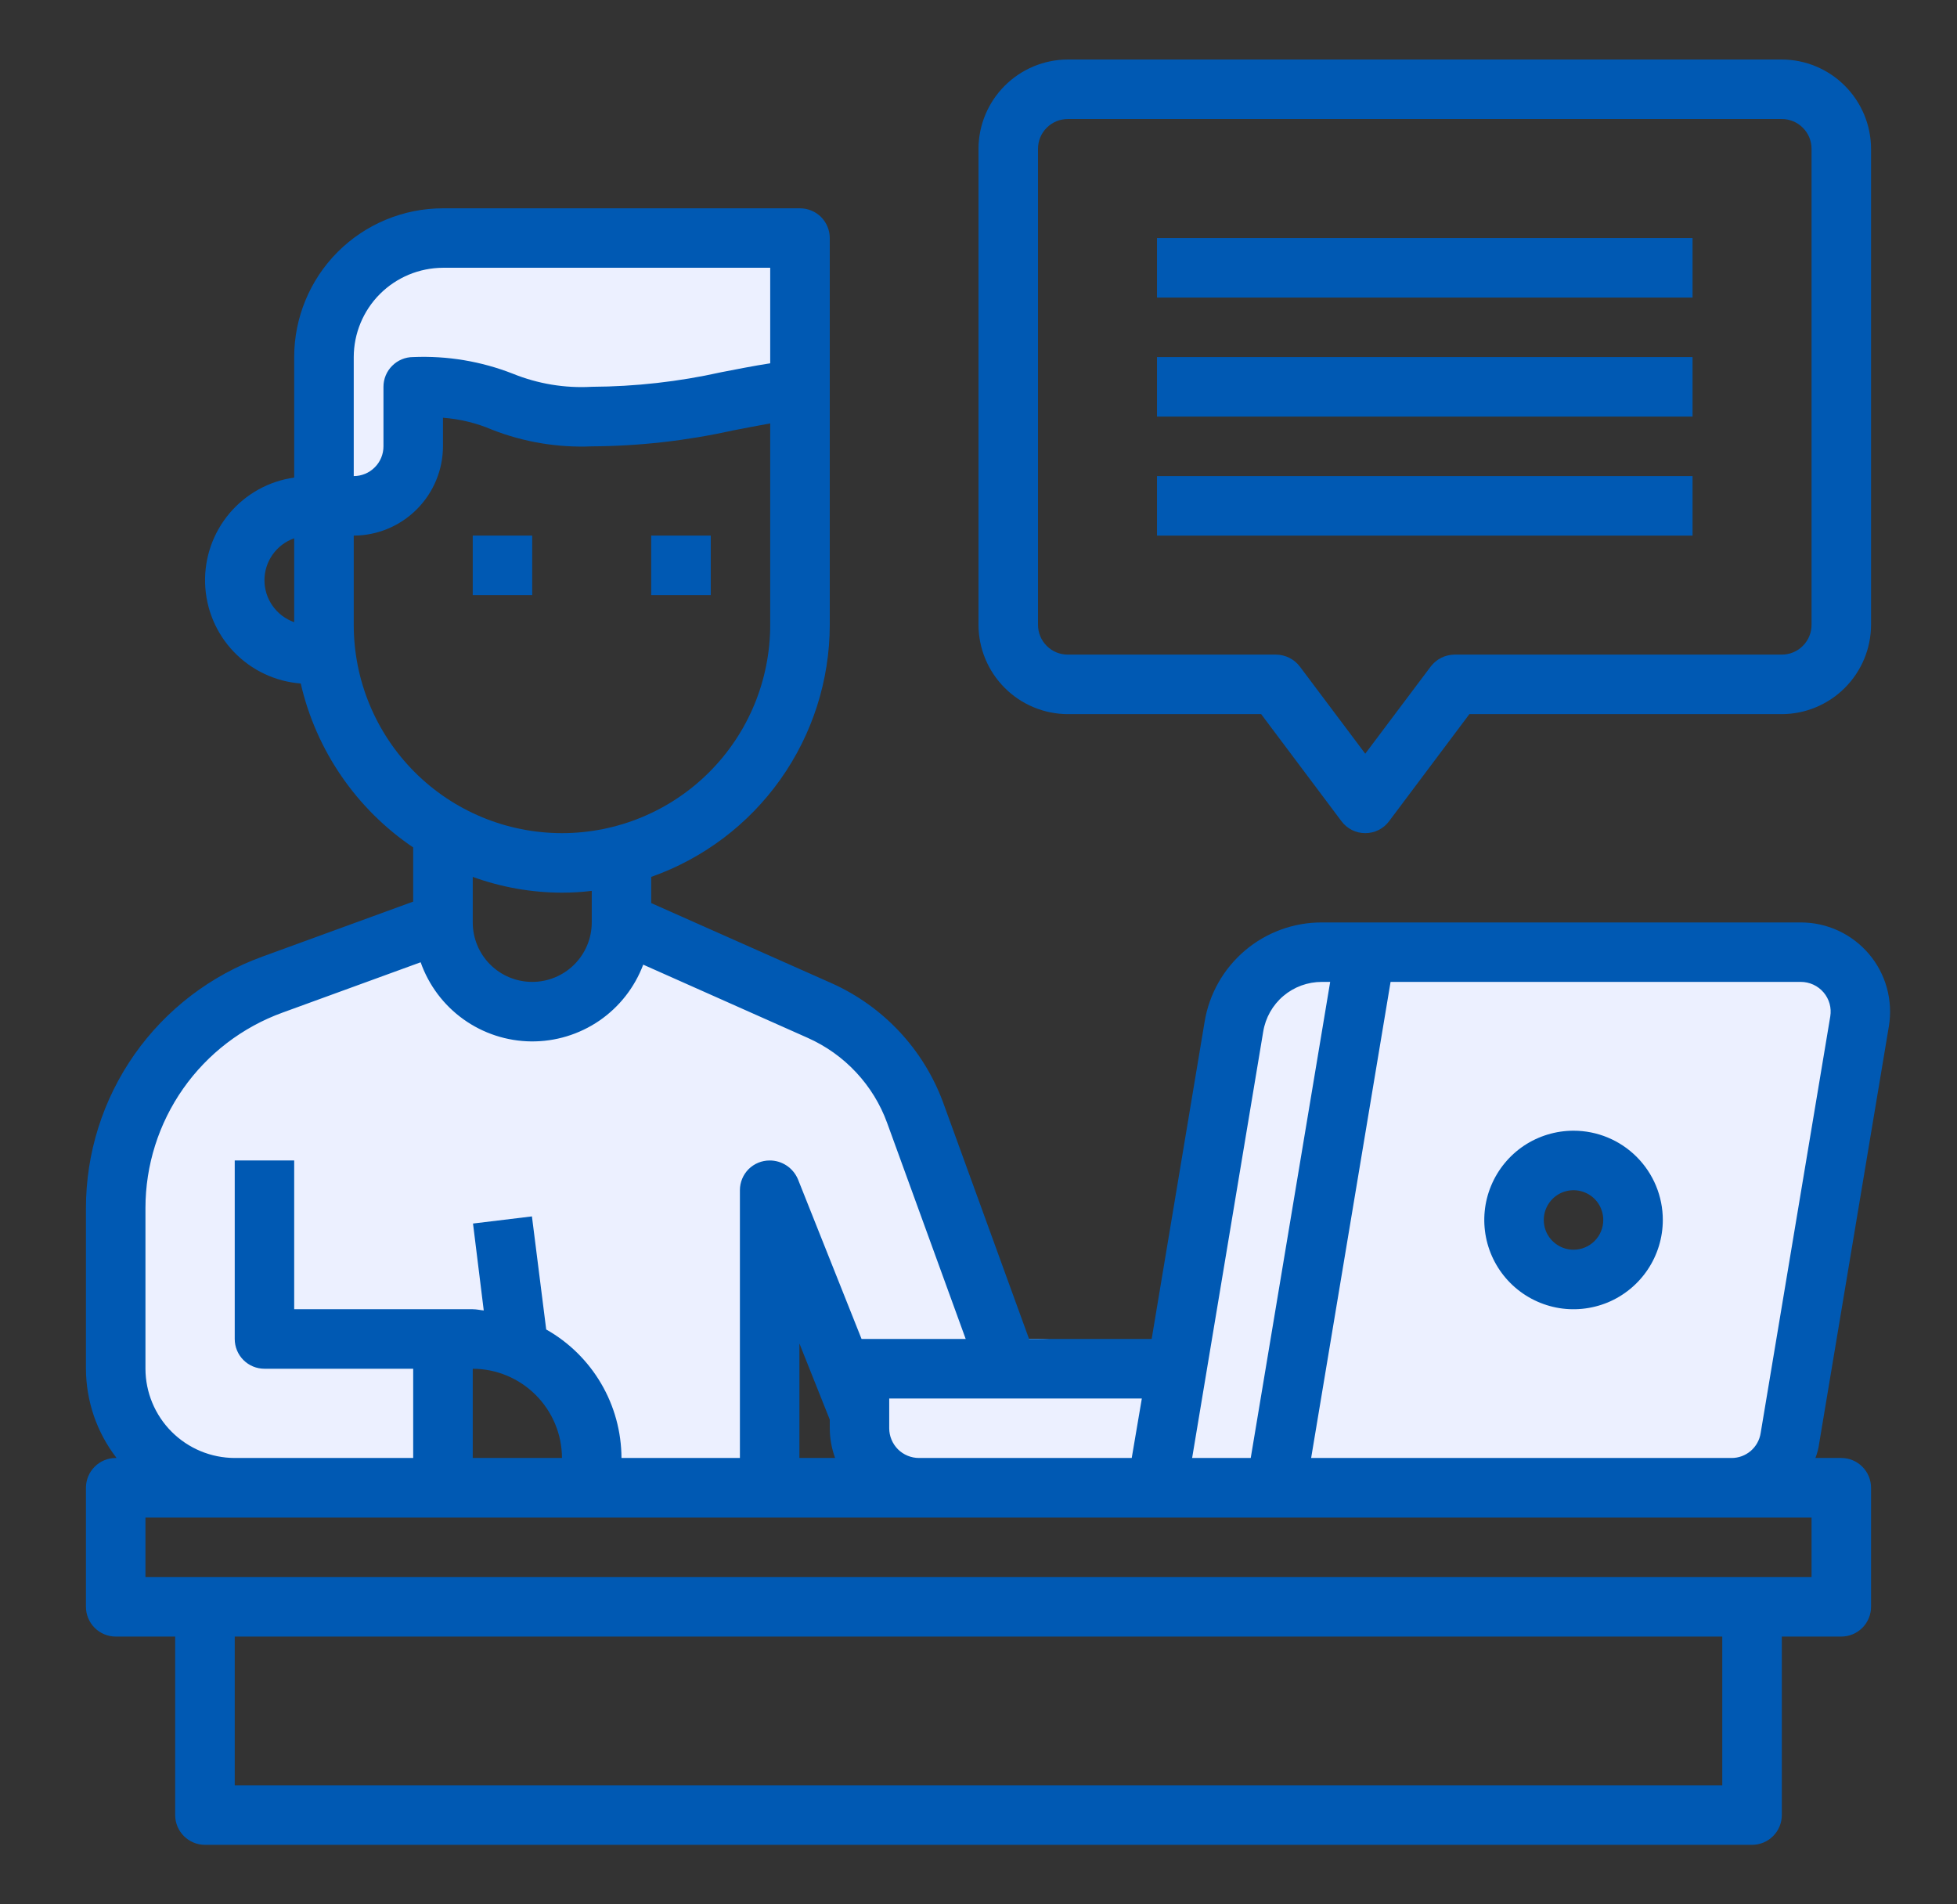 <svg width="37" height="36" viewBox="0 0 37 36" fill="none" xmlns="http://www.w3.org/2000/svg">
<rect x="0" y="0" width="37" height="36" fill="#333333" stroke="none"/>
<path d="M34.047 18C34.211 18 34.372 18.036 34.52 18.105C34.668 18.174 34.8 18.274 34.905 18.399C35.011 18.523 35.088 18.669 35.131 18.827C35.174 18.985 35.183 19.149 35.156 19.311L33.845 27.186C33.8 27.448 33.665 27.686 33.462 27.857C33.26 28.029 33.003 28.124 32.737 28.125H24.125L25.812 18H34.047ZM30.875 23.062C30.875 22.84 30.809 22.622 30.685 22.438C30.562 22.253 30.386 22.108 30.18 22.023C29.975 21.938 29.749 21.916 29.53 21.959C29.312 22.003 29.112 22.11 28.954 22.267C28.797 22.424 28.69 22.625 28.647 22.843C28.603 23.061 28.625 23.288 28.711 23.493C28.796 23.699 28.94 23.874 29.125 23.998C29.31 24.122 29.527 24.188 29.75 24.188C30.048 24.187 30.334 24.068 30.544 23.857C30.755 23.646 30.874 23.361 30.875 23.062Z" fill="#ECF0FF"/>
<path d="M25.812 18L24.125 28.125H21.875L22.252 25.875L23.326 19.412C23.392 19.017 23.595 18.659 23.9 18.4C24.205 18.142 24.591 18 24.991 18H25.812Z" fill="#ECF0FF"/>
<path d="M19.625 25.312H18.5L17.257 21.172C17.118 20.706 16.88 20.276 16.558 19.911C16.237 19.545 15.84 19.254 15.395 19.058L11.75 17.438C11.75 17.885 11.572 18.314 11.256 18.631C10.939 18.947 10.51 19.125 10.062 19.125C9.615 19.125 9.186 18.947 8.869 18.631C8.553 18.314 8.375 17.885 8.375 17.438L5.152 18.613C4.283 18.927 3.532 19.5 3.002 20.256C2.471 21.012 2.187 21.914 2.188 22.837V25.875C2.188 26.472 2.425 27.044 2.847 27.466C3.268 27.888 3.841 28.125 4.438 28.125H8.375V25.312H8.938C9.236 25.311 9.531 25.372 9.804 25.492C10.214 25.661 10.565 25.948 10.811 26.316C11.058 26.685 11.189 27.119 11.188 27.562V28.125H14.551V22.5H14.562L16.244 26.713C16.244 26.719 16.25 26.719 16.25 26.724V25.875H21.11C20.7 25.513 20.172 25.313 19.625 25.312Z" fill="#ECF0FF"/>
<path d="M21.11 25.875H16.25V27C16.251 27.298 16.37 27.584 16.581 27.794C16.791 28.005 17.077 28.124 17.375 28.125H21.875L22.252 25.875H21.11Z" fill="#ECF0FF"/>
<path d="M15.125 4.5V7.352C13.64 7.543 12.858 7.875 11.188 7.875C9.314 7.875 9.686 7.312 7.812 7.312V8.438C7.812 8.736 7.693 9.021 7.482 9.232C7.271 9.443 6.986 9.562 6.688 9.562H6.125V6.75C6.125 6.153 6.362 5.581 6.784 5.159C7.206 4.737 7.778 4.5 8.375 4.5H15.125Z" fill="#ECF0FF"/>
<path d="M8.938 10.125H10.062V11.25H8.938V10.125Z" fill="#0059B3"/>
<path d="M12.312 10.125H13.438V11.25H12.312V10.125Z" fill="#0059B3"/>
<path d="M35.712 19.401C35.752 19.159 35.739 18.912 35.674 18.675C35.609 18.439 35.493 18.22 35.335 18.034C35.176 17.847 34.979 17.697 34.757 17.594C34.534 17.491 34.292 17.438 34.047 17.438H24.991C24.459 17.437 23.944 17.625 23.538 17.969C23.132 18.314 22.861 18.791 22.775 19.316L21.774 25.312H19.456L17.831 20.841C17.648 20.345 17.368 19.891 17.008 19.505C16.647 19.119 16.214 18.808 15.732 18.591L12.312 17.072V16.577C13.299 16.229 14.153 15.584 14.757 14.731C15.361 13.878 15.687 12.858 15.688 11.812V4.5C15.688 4.351 15.628 4.208 15.523 4.102C15.417 3.997 15.274 3.938 15.125 3.938H8.375C7.629 3.938 6.914 4.234 6.386 4.761C5.859 5.289 5.562 6.004 5.562 6.75V9.028C5.084 9.095 4.648 9.337 4.337 9.706C4.026 10.076 3.862 10.547 3.878 11.03C3.893 11.513 4.086 11.973 4.42 12.322C4.754 12.671 5.205 12.884 5.686 12.921C5.977 14.186 6.737 15.293 7.812 16.02V17.044L4.961 18.084C3.984 18.438 3.139 19.084 2.542 19.934C1.945 20.785 1.625 21.799 1.625 22.837V25.875C1.627 26.486 1.83 27.079 2.204 27.562H2.188C2.038 27.562 1.895 27.622 1.79 27.727C1.684 27.833 1.625 27.976 1.625 28.125V30.375C1.625 30.524 1.684 30.667 1.79 30.773C1.895 30.878 2.038 30.938 2.188 30.938H3.312V34.312C3.312 34.462 3.372 34.605 3.477 34.71C3.583 34.816 3.726 34.875 3.875 34.875H33.125C33.274 34.875 33.417 34.816 33.523 34.71C33.628 34.605 33.688 34.462 33.688 34.312V30.938H34.812C34.962 30.938 35.105 30.878 35.21 30.773C35.316 30.667 35.375 30.524 35.375 30.375V28.125C35.375 27.976 35.316 27.833 35.21 27.727C35.105 27.622 34.962 27.562 34.812 27.562H34.323C34.359 27.47 34.384 27.374 34.396 27.276L35.712 19.401ZM5.562 11.762C5.398 11.704 5.256 11.597 5.155 11.455C5.054 11.313 5 11.143 5 10.969C5 10.794 5.054 10.625 5.155 10.483C5.256 10.341 5.398 10.233 5.562 10.176V11.762ZM23.883 19.502C23.926 19.239 24.061 19 24.264 18.828C24.467 18.656 24.725 18.562 24.991 18.562H25.149L23.647 27.562H22.539L23.883 19.502ZM21.588 26.438L21.397 27.562H17.375C17.226 27.562 17.083 27.503 16.977 27.398C16.872 27.292 16.812 27.149 16.812 27V26.438H21.588ZM6.688 6.75C6.689 6.303 6.867 5.874 7.183 5.558C7.499 5.242 7.928 5.064 8.375 5.062H14.562V6.868C14.231 6.919 13.927 6.981 13.634 7.037C12.831 7.216 12.011 7.308 11.188 7.312C10.678 7.341 10.169 7.256 9.697 7.065C9.098 6.83 8.456 6.723 7.812 6.75C7.663 6.75 7.52 6.809 7.415 6.915C7.309 7.02 7.25 7.163 7.25 7.312V8.438C7.25 8.587 7.191 8.73 7.085 8.835C6.98 8.941 6.837 9 6.688 9V6.75ZM6.688 11.812V10.125C7.135 10.124 7.563 9.945 7.879 9.629C8.195 9.313 8.374 8.885 8.375 8.438V7.897C8.695 7.921 9.008 7.997 9.303 8.123C9.902 8.358 10.544 8.465 11.188 8.438C12.082 8.433 12.974 8.333 13.848 8.139C14.079 8.094 14.315 8.049 14.562 8.004V11.812C14.562 12.857 14.148 13.858 13.409 14.597C12.671 15.335 11.669 15.75 10.625 15.75C9.581 15.75 8.579 15.335 7.841 14.597C7.102 13.858 6.688 12.857 6.688 11.812ZM11.188 16.841V17.438C11.188 17.736 11.069 18.022 10.858 18.233C10.647 18.444 10.361 18.562 10.062 18.562C9.764 18.562 9.478 18.444 9.267 18.233C9.056 18.022 8.938 17.736 8.938 17.438V16.577C9.478 16.773 10.05 16.874 10.625 16.875C10.813 16.875 11.001 16.864 11.188 16.841ZM2.75 22.837C2.75 22.03 2.999 21.241 3.463 20.58C3.927 19.919 4.584 19.417 5.343 19.142L7.953 18.191C8.106 18.625 8.388 19.001 8.761 19.268C9.135 19.536 9.582 19.682 10.041 19.687C10.501 19.692 10.95 19.555 11.33 19.296C11.709 19.036 11.999 18.666 12.161 18.236L15.271 19.62C15.617 19.774 15.928 19.995 16.186 20.272C16.444 20.548 16.644 20.873 16.773 21.229L18.258 25.312H16.289L15.086 22.292C15.041 22.187 14.967 22.097 14.872 22.034C14.777 21.971 14.665 21.937 14.551 21.938C14.402 21.938 14.259 21.997 14.153 22.102C14.048 22.208 13.989 22.351 13.989 22.5V27.562H11.75C11.748 27.068 11.616 26.582 11.366 26.156C11.116 25.729 10.758 25.376 10.327 25.133L10.057 22.995L8.943 23.13L9.146 24.773C9.078 24.767 9.011 24.75 8.938 24.75H5.562V21.938H4.438V25.312C4.438 25.462 4.497 25.605 4.602 25.71C4.708 25.816 4.851 25.875 5 25.875H7.812V27.562H4.438C3.99 27.561 3.562 27.383 3.246 27.067C2.93 26.751 2.751 26.322 2.75 25.875V22.837ZM15.789 27.562H15.114V25.397L15.688 26.837V27C15.689 27.192 15.723 27.382 15.789 27.562ZM10.625 27.562H8.938V25.875C9.385 25.876 9.813 26.055 10.129 26.371C10.445 26.687 10.624 27.115 10.625 27.562ZM32.562 33.75H4.438V30.938H32.562V33.75ZM34.25 29.812H2.75V28.688H34.25V29.812ZM33.288 27.09C33.268 27.222 33.201 27.342 33.1 27.429C32.999 27.515 32.87 27.563 32.737 27.562H24.789L26.291 18.562H34.047C34.129 18.562 34.21 18.58 34.284 18.614C34.358 18.648 34.424 18.698 34.477 18.76C34.53 18.822 34.569 18.895 34.591 18.973C34.613 19.052 34.617 19.134 34.604 19.215L33.288 27.09Z" fill="#0059B3"/>
<path d="M29.75 21.375C29.416 21.375 29.09 21.474 28.812 21.659C28.535 21.845 28.319 22.108 28.191 22.417C28.063 22.725 28.03 23.064 28.095 23.392C28.16 23.719 28.321 24.02 28.557 24.256C28.793 24.492 29.093 24.652 29.421 24.718C29.748 24.783 30.087 24.749 30.396 24.622C30.704 24.494 30.968 24.277 31.153 24C31.338 23.723 31.438 23.396 31.438 23.062C31.438 22.615 31.26 22.186 30.943 21.869C30.627 21.553 30.198 21.375 29.75 21.375ZM29.75 23.625C29.639 23.625 29.53 23.592 29.438 23.53C29.345 23.468 29.273 23.381 29.23 23.278C29.188 23.175 29.177 23.062 29.198 22.953C29.22 22.844 29.274 22.743 29.352 22.665C29.431 22.586 29.531 22.532 29.64 22.511C29.749 22.489 29.863 22.5 29.965 22.543C30.068 22.585 30.156 22.657 30.218 22.75C30.279 22.843 30.312 22.951 30.312 23.062C30.312 23.212 30.253 23.355 30.148 23.46C30.042 23.566 29.899 23.625 29.75 23.625Z" fill="#0059B3"/>
<path d="M33.688 1.125H20.188C19.74 1.126 19.312 1.305 18.996 1.621C18.68 1.937 18.501 2.365 18.5 2.812V11.812C18.501 12.26 18.68 12.688 18.996 13.004C19.312 13.32 19.74 13.499 20.188 13.5H23.844L25.363 15.525C25.415 15.595 25.483 15.652 25.561 15.691C25.639 15.73 25.725 15.75 25.812 15.75C25.9 15.75 25.986 15.73 26.064 15.691C26.142 15.652 26.21 15.595 26.262 15.525L27.781 13.5H33.688C34.135 13.499 34.563 13.32 34.879 13.004C35.195 12.688 35.374 12.26 35.375 11.812V2.812C35.374 2.365 35.195 1.937 34.879 1.621C34.563 1.305 34.135 1.126 33.688 1.125ZM34.25 11.812C34.25 11.962 34.191 12.105 34.085 12.21C33.98 12.316 33.837 12.375 33.688 12.375H27.5C27.413 12.376 27.327 12.396 27.249 12.435C27.171 12.474 27.103 12.531 27.05 12.6L25.812 14.248L24.575 12.6C24.522 12.531 24.454 12.474 24.376 12.435C24.298 12.396 24.212 12.376 24.125 12.375H20.188C20.038 12.375 19.895 12.316 19.79 12.21C19.684 12.105 19.625 11.962 19.625 11.812V2.812C19.625 2.663 19.684 2.52 19.79 2.415C19.895 2.309 20.038 2.25 20.188 2.25H33.688C33.837 2.25 33.98 2.309 34.085 2.415C34.191 2.52 34.25 2.663 34.25 2.812V11.812Z" fill="#0059B3"/>
<path d="M21.875 4.5H32V5.625H21.875V4.5Z" fill="#0059B3"/>
<path d="M21.875 6.75H32V7.875H21.875V6.75Z" fill="#0059B3"/>
<path d="M21.875 9H32V10.125H21.875V9Z" fill="#0059B3"/>
</svg>

